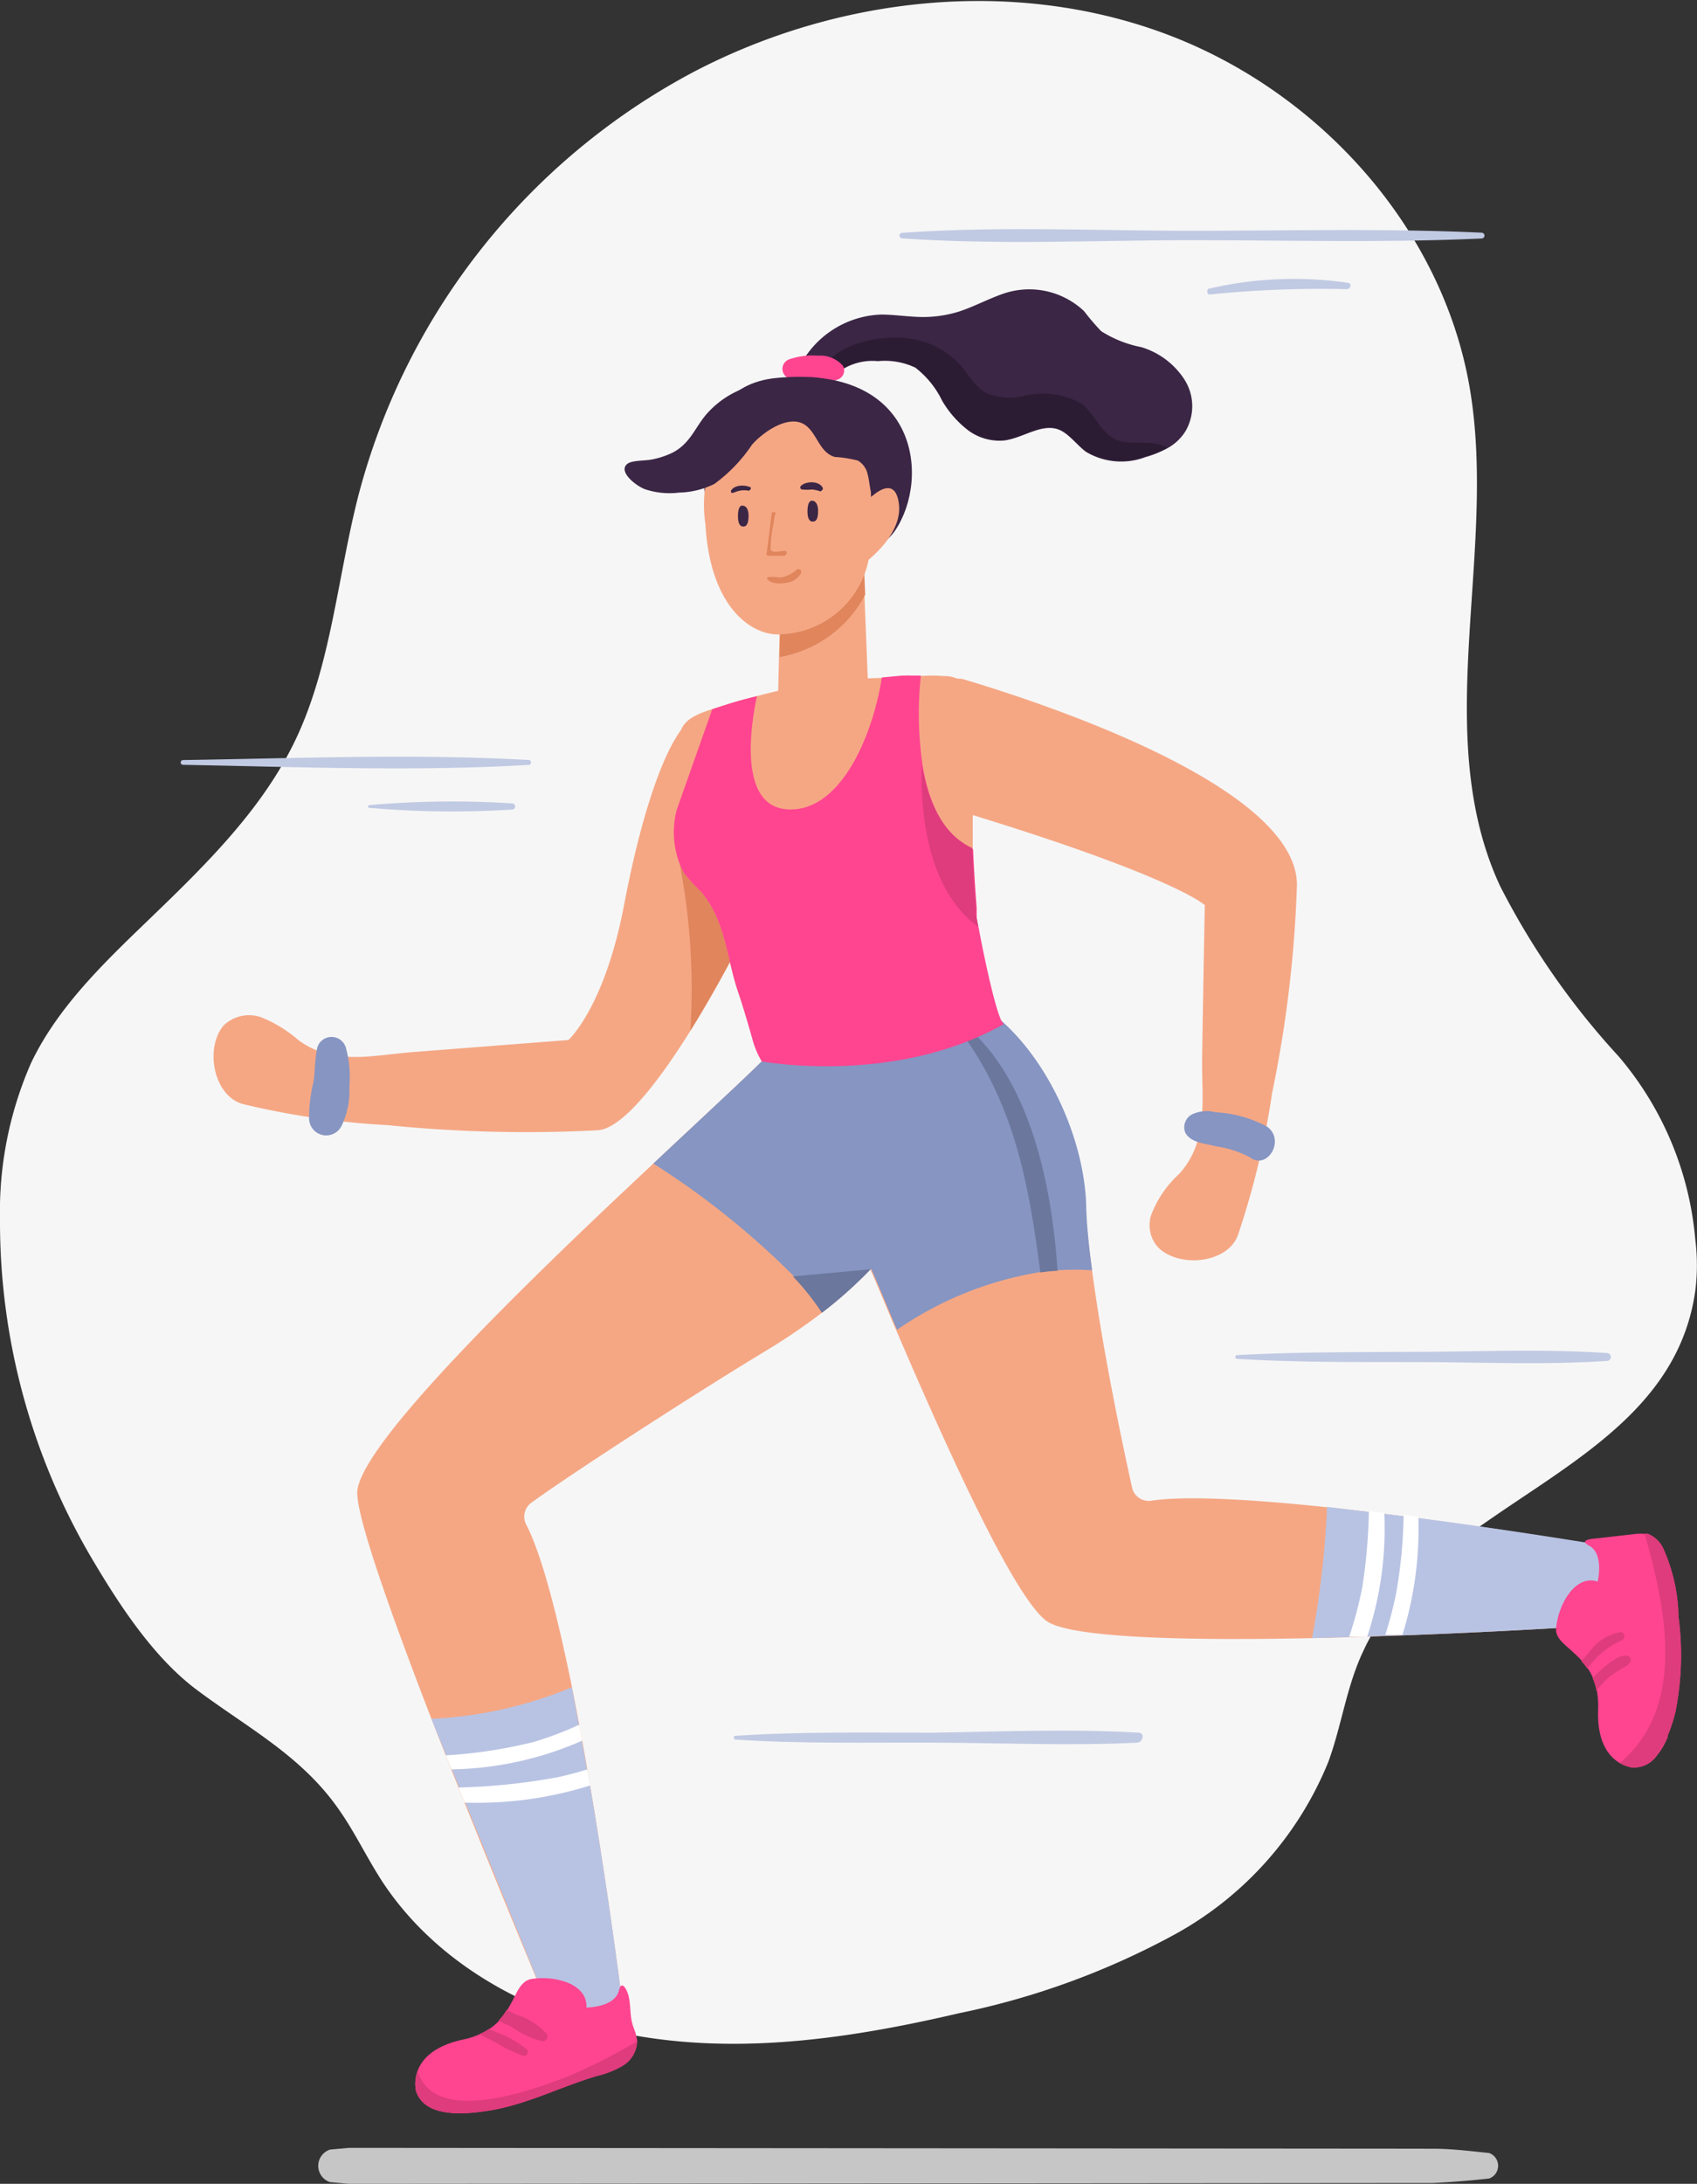 <svg id="Layer_1" data-name="Layer 1" xmlns="http://www.w3.org/2000/svg" viewBox="0 0 99.09 127.46"><rect x="0" y="0" width="99.09" height="127.46" fill="#333333" stroke="none"/><defs><style>.cls-1{fill:#f6f6f6;}.cls-2{fill:#3b2645;}.cls-3{fill:#2c1c33;}.cls-4{fill:#f5a784;}.cls-5{fill:#c6c6c6;}.cls-6{fill:#e0855c;}.cls-7{fill:#8695c2;}.cls-8{fill:#b8c3e3;}.cls-9{fill:#ff4590;}.cls-10{fill:#de3c7c;}.cls-11{fill:#fff;}.cls-12{fill:#6b779c;}.cls-13{fill:#c1cae3;}</style></defs><path class="cls-1" d="M239.8,407.89c-1,2.07-1.28,4.38-2.07,6.53a20.14,20.14,0,0,1-8.85,10,45.27,45.27,0,0,1-12.7,4.66c-6,1.4-12.16,2.34-18.22,1.42s-12-3.91-15.4-9c-.94-1.42-1.67-3-2.64-4.36-2.19-3.12-5.31-4.72-8.27-6.94-2.54-1.9-4.55-5-6.16-7.73a38.69,38.69,0,0,1-5.32-19.71,21.56,21.56,0,0,1,1.81-9.13c1.43-3,3.82-5.42,6.21-7.73,3.48-3.36,7.13-6.75,9.22-11.11s2.46-9.49,3.68-14.26a39.23,39.23,0,0,1,19.54-24.73c8.42-4.42,18.68-5.56,27.58-2.25s16.15,11.26,17.77,20.62c1.67,9.67-2.35,20.22,1.78,29.12a44.51,44.51,0,0,0,6.92,9.94,19,19,0,0,1,4.48,10.69,12,12,0,0,1,0,3C257.67,397.44,243.89,399.06,239.8,407.89Z" transform="translate(-160.17 -311.58)"/><path class="cls-2" d="M229.39,336.75a2.86,2.86,0,0,1-1.07,1,6.13,6.13,0,0,1-1.27.51,4,4,0,0,1-3.47-.31c-.55-.41-1-1.07-1.6-1.3-1-.37-2.08.5-3.17.64a3.07,3.07,0,0,1-2.13-.61,6,6,0,0,1-1.49-1.7,5.45,5.45,0,0,0-1.57-1.94,4.16,4.16,0,0,0-2.19-.38,3.33,3.33,0,0,0-2.57.86,12.85,12.85,0,0,1-.78,1.14.75.75,0,0,1-.87.18c-1.05-.41-.57-1.54-.16-2.21a5.57,5.57,0,0,1,4.56-2.69c.76,0,1.51.12,2.27.14a7,7,0,0,0,2.36-.34c.83-.28,1.61-.7,2.46-1a4.66,4.66,0,0,1,4.77,1,14.13,14.13,0,0,0,1,1.17,6.76,6.76,0,0,0,2.34.93,4.56,4.56,0,0,1,2.5,1.86A2.89,2.89,0,0,1,229.39,336.75Z" transform="translate(-160.17 -311.58)"/><path class="cls-3" d="M228.32,337.72a6.13,6.13,0,0,1-1.27.51,4,4,0,0,1-3.47-.31c-.55-.41-1-1.07-1.6-1.3-1-.37-2.08.5-3.17.64a3.07,3.07,0,0,1-2.13-.61,6,6,0,0,1-1.49-1.7,5.45,5.45,0,0,0-1.57-1.94,4.16,4.16,0,0,0-2.19-.38,3.33,3.33,0,0,0-2.57.86,12.85,12.85,0,0,1-.78,1.14c-.57-2.58,2.72-3.44,4.66-3.34a5,5,0,0,1,3.47,1.55c.52.6.91,1.36,1.62,1.71a3.7,3.7,0,0,0,2.14.14,4.48,4.48,0,0,1,3.39.48c.74.6,1.08,1.64,1.94,2.05s2.11-.05,3,.48Z" transform="translate(-160.17 -311.58)"/><path class="cls-4" d="M211,385.66a25.11,25.11,0,0,1-2.84,2.54,36.1,36.1,0,0,1-3.17,2.16c-4.28,2.58-11.49,7.25-13.77,8.91a1,1,0,0,0-.32,1.3c.91,1.75,1.84,5.4,2.67,9.49,1.65,8.18,2.9,18.13,2.9,18.13-1.16,1.67-4.11.94-4.11.94s-3.79-9-7-17.23c-2.42-6.27-4.5-12.13-4.32-13.36.43-3,10.23-12.46,17.23-19,3.95-3.71,7-6.5,7-6.71a8.29,8.29,0,0,1,7.9,4C215,379.71,213.62,382.86,211,385.66Z" transform="translate(-160.17 -311.58)"/><path class="cls-4" d="M256.33,403.34a4.3,4.3,0,0,1-.33,1.85,5.9,5.9,0,0,1-.57,1.14s-9.59.67-18.65.86c-7.22.15-14.1,0-15.5-1-1.84-1.35-5.54-9.42-8.77-16.95-.52-1.21-1-2.41-1.51-3.56-2.36-5.59-4.21-10.13-4.43-10.19a8.21,8.21,0,0,1,1.12-2.54,8.11,8.11,0,0,1,5.28-3.59c5.38-1.14,10.32,6.38,10.6,12.47,0,1.15.18,2.49.37,3.91.63,4.76,1.83,10.4,2.33,12.65a1,1,0,0,0,1.13.78c2-.31,6-.07,10.26.38,8.41.9,18.25,2.6,18.25,2.6A2.29,2.29,0,0,1,256.33,403.34Z" transform="translate(-160.17 -311.58)"/><path class="cls-5" d="M247.12,438.73c-1.09.12-2.18.21-3.29.26l-62.77.05h-.19l-.32,0-1.11-.1a1,1,0,0,1,0-1.9l1.11-.1.32,0h.2l62.76.05c1.1,0,2.2.14,3.29.25A.79.79,0,0,1,247.12,438.73Z" transform="translate(-160.17 -311.58)"/><path class="cls-4" d="M202.93,359.71c-.61-3.32-1.43-6.71-2.18-6.31-1.44.78-3,5-4.14,11s-3.25,7.88-3.25,7.88l-9.15.71c-2.33.19-4.58.79-6.61-.7a7.74,7.74,0,0,0-2.11-1.31,2.13,2.13,0,0,0-2.29.48c-1.09,1.37-.53,4.11,1.16,4.56a46.92,46.92,0,0,0,8.45,1.23,80.57,80.57,0,0,0,12.23.3c1.48-.06,3.63-2.91,5.44-5.8s3.38-6.07,3.38-6.07S203.49,362.72,202.93,359.71Zm-24.24,13.91-.06,0,.07,0Z" transform="translate(-160.17 -311.58)"/><path class="cls-6" d="M203.86,365.67s-1.51,3.06-3.38,6.07a38.44,38.44,0,0,0-.64-9.83c-.35-2.25,2-2.3,3.09-2.2C203.49,362.72,203.86,365.67,203.86,365.67Z" transform="translate(-160.17 -311.58)"/><path class="cls-4" d="M218.56,371.65a33.51,33.51,0,0,1-11.62,2.75c-1.53-.41-1.78-.79-1.78-.79a6,6,0,0,1-.7-1.47c-.28-1-.94-1.87-1.25-2.84-.62-1.94-.7-4-2.1-5.67a9.89,9.89,0,0,1-1-1.09,5.08,5.08,0,0,1-.42-3.71,1.7,1.7,0,0,1,0-.22,38.84,38.84,0,0,0,.16-4c.06-1,1-1.34,1.87-1.63l1-.32c.55-.17,1.12-.32,1.61-.44.74-.2,1.28-.32,1.28-.32l.11-4.72c-.12-2.21,4.83-3.23,4.83-3.23l.29,7.2c0,.05.28,0,.78,0l1.19-.11H213a2.91,2.91,0,0,1,.32,0l.62,0a7.5,7.5,0,0,1,1.34,0,1.74,1.74,0,0,1,1.7,1.13,12.64,12.64,0,0,1,.08,5c-.08,1.05-.1,2.07-.09,3.09,0,.32,0,.64,0,1,.05,1.13.12,2.27.21,3.4l0,.5C217.21,365.42,218.14,371.65,218.56,371.65Z" transform="translate(-160.17 -311.58)"/><path class="cls-4" d="M213.12,358c15.44,4.49,17.4,6.41,17.4,6.41q-.09,4.58-.16,9.17c0,2.34.35,4.64-1.33,6.51a6.21,6.21,0,0,0-1.66,2.46,1.92,1.92,0,0,0,.48,1.89c1.27,1.16,4,.85,4.6-.76a47.86,47.86,0,0,0,2-8.3,71,71,0,0,0,1.45-12.15c0-5.86-15.42-10.8-19.46-12-.59-.17-1.05.25-1.61.51C212.67,352.74,211.6,357.54,213.12,358Zm17.35,21.14,0,.05s0,0,0-.06Z" transform="translate(-160.17 -311.58)"/><path class="cls-7" d="M223.94,385.72a15.06,15.06,0,0,0-2,0c-.34,0-.69.05-1,.1a20.51,20.51,0,0,0-8.39,3.37c-.52-1.21-1-2.41-1.51-3.56a25.11,25.11,0,0,1-2.84,2.54,14.93,14.93,0,0,0-1.69-2.12,47.63,47.63,0,0,0-8.19-6.56c3.95-3.71,7-6.5,7-6.71a8.17,8.17,0,0,1,2.39.12,8.11,8.11,0,0,1,5.28-3.59c5.38-1.14,10.32,6.38,10.6,12.47C223.61,383,223.75,384.3,223.94,385.72Z" transform="translate(-160.17 -311.58)"/><path class="cls-8" d="M196.47,428.19c-1.16,1.67-4.11.94-4.11.94s-6.72-16.52-7-17.23a24.3,24.3,0,0,0,8.2-1.84c.15.73,1,5.42,1.06,5.73C195.73,422.26,196.47,428.19,196.47,428.19Z" transform="translate(-160.17 -311.58)"/><path class="cls-9" d="M197.37,430.77a1.72,1.72,0,0,1-.81,1.36,5.32,5.32,0,0,1-1.52.61c-2.1.62-4,1.62-6.16,2-1.32.22-4,.57-4.45-1.23a.67.67,0,0,0,0-.1,2.1,2.1,0,0,1,.14-1c.25-.65.93-1.42,2.63-1.79a4.6,4.6,0,0,0,1-.32,3.45,3.45,0,0,0,.43-.22l.11-.08a3.61,3.61,0,0,0,.58-.48l.05-.06a3.8,3.8,0,0,0,.42-.57l0,0c.13-.21.23-.4.33-.58.31-.63.54-1.14,1.11-1.23,1.35-.21,3.27.29,3.18,1.67,0,0,1.67,0,1.9-1,.15-.62.44-.09.54.24.17.57.08,1.2.27,1.79a2.09,2.09,0,0,0,.08.23,2.85,2.85,0,0,1,.18.74Z" transform="translate(-160.17 -311.58)"/><path class="cls-8" d="M256.33,403.34l-.33,1.85a5.9,5.9,0,0,1-.57,1.14s-6.22.44-13.37.7c-.33,0-4.57.15-5.28.16a54.4,54.4,0,0,0,.88-7.66l5.34.65c6.73.88,12.91,1.95,12.91,1.95A2.29,2.29,0,0,1,256.33,403.34Z" transform="translate(-160.17 -311.58)"/><path class="cls-9" d="M209.39,332.93a1.76,1.76,0,0,0-1.45-.59,4.19,4.19,0,0,0-1.65.2.59.59,0,0,0,.32,1.14,4.68,4.68,0,0,1,1.24-.06c.42.05.79.27,1.21.12A.56.56,0,0,0,209.39,332.93Z" transform="translate(-160.17 -311.58)"/><path class="cls-6" d="M210.69,346.29a7,7,0,0,1-5,3.64l.07-2.76c-.12-2.21,4.83-3.23,4.83-3.23Z" transform="translate(-160.17 -311.58)"/><path class="cls-2" d="M201.64,342.48s-2.13-8.26,3.87-8.84c8.26-.8,9,5.83,6.93,8.9C210.55,345.36,201.68,345.89,201.64,342.48Z" transform="translate(-160.17 -311.58)"/><path class="cls-4" d="M212.65,340.93c-.2-1.37-1.1-.8-1.62-.34a7.69,7.69,0,0,0-.72-3.17c-1.32-2.38-6.51-2.56-8.54.91a7.65,7.65,0,0,0-.41,3.84c.28,5,2.83,6.58,4.45,6.43a5.43,5.43,0,0,0,5.08-4.35C211.57,343.68,212.87,342.38,212.65,340.93Z" transform="translate(-160.17 -311.58)"/><path class="cls-2" d="M203.68,342.29s-.42.2-.42-.57.31-.62.31-.62.3,0,.31.57S203.68,342.29,203.68,342.29Z" transform="translate(-160.17 -311.58)"/><path class="cls-2" d="M207.74,342s-.42.2-.42-.56.31-.63.31-.63.3,0,.31.58S207.74,342,207.74,342Z" transform="translate(-160.17 -311.58)"/><path class="cls-6" d="M206,343.73c-.22,0-.7.16-.83-.06a6.66,6.66,0,0,1,.18-1.58c0-.22.07-.42.11-.61l-.06,0-.15,0c-.13.81-.2,1.65-.32,2.42a.1.1,0,0,0,.11.12c.32,0,.63,0,.95,0C206.14,343.91,206.15,343.74,206,343.73Z" transform="translate(-160.17 -311.58)"/><path class="cls-2" d="M203.94,340c-.32-.13-.89-.12-1.09.22,0,.06,0,.14.09.13s.28-.11.44-.13a1.12,1.12,0,0,1,.48,0C204,340.23,204.08,340,203.94,340Z" transform="translate(-160.17 -311.58)"/><path class="cls-2" d="M208.21,340.05c-.21-.42-1-.4-1.28-.1a.12.12,0,0,0,.07.2,2.94,2.94,0,0,0,.59,0,2,2,0,0,1,.48.11C208.16,340.23,208.25,340.13,208.21,340.05Z" transform="translate(-160.17 -311.58)"/><path class="cls-6" d="M206.66,344.86a2.06,2.06,0,0,1-.85.42c-.27,0-.58-.07-.83,0a.08.08,0,0,0,0,.11c.23.28.75.26,1.08.21a1.16,1.16,0,0,0,.89-.57A.17.17,0,0,0,206.66,344.86Z" transform="translate(-160.17 -311.58)"/><path class="cls-2" d="M211.38,336.7c.92.93.27,2.38-.17,3.39,0,.08-.1.18-.19.16-.08-.32-.1-.66-.19-1a1.22,1.22,0,0,0-.57-.79,7.34,7.34,0,0,0-1.34-.21c-1-.27-1.07-1.67-2-2s-2.25.6-2.85,1.3a9.07,9.07,0,0,1-2.18,2.27,4.87,4.87,0,0,1-2.07.51,4.51,4.51,0,0,1-2-.2c-.54-.21-1.6-1.05-1-1.49.29-.2,1-.16,1.4-.24a4.88,4.88,0,0,0,1.24-.41c1-.53,1.26-1.39,1.93-2.2a5.43,5.43,0,0,1,2.53-1.65,5.33,5.33,0,0,1,3,0,12.3,12.3,0,0,1,3,1.54A9.32,9.32,0,0,1,211.38,336.7Z" transform="translate(-160.17 -311.58)"/><path class="cls-10" d="M197.37,430.77a1.72,1.72,0,0,1-.81,1.36,5.32,5.32,0,0,1-1.52.61c-2.1.62-4,1.62-6.16,2-1.32.22-4,.57-4.45-1.23a.67.67,0,0,0,0-.1,2.1,2.1,0,0,1,.14-1,.59.59,0,0,1,0,.08c1,3.21,6.79,1.05,8.84.25a34,34,0,0,0,3.93-2Z" transform="translate(-160.17 -311.58)"/><path class="cls-10" d="M190.73,431.57a8.62,8.62,0,0,1-1.7-.83c-.29-.15-.59-.28-.87-.44a3.45,3.45,0,0,0,.43-.22l.11-.08c.17.06.33.14.5.21a6,6,0,0,1,1.75,1A.23.23,0,0,1,190.73,431.57Z" transform="translate(-160.17 -311.58)"/><path class="cls-10" d="M191.87,430.72a5,5,0,0,1-1.79-.82c-.24-.13-.53-.24-.8-.38l.05-.06a3.8,3.8,0,0,0,.42-.57l.6.29a3.81,3.81,0,0,1,1.76,1.13A.28.28,0,0,1,191.87,430.72Z" transform="translate(-160.17 -311.58)"/><path class="cls-11" d="M194.17,413.17a19.68,19.68,0,0,1-7.64,1.68l-.33-.82a27.75,27.75,0,0,0,5.17-.79,20.54,20.54,0,0,0,2.63-1C194.06,412.58,194.11,412.87,194.17,413.17Z" transform="translate(-160.17 -311.58)"/><path class="cls-11" d="M194.63,415.79a22.12,22.12,0,0,1-7.33,1c-.12-.29-.24-.59-.35-.88a37.21,37.21,0,0,0,5.83-.61q.85-.19,1.68-.45C194.52,415.17,194.58,415.48,194.63,415.79Z" transform="translate(-160.17 -311.58)"/><path class="cls-11" d="M240,407.11l-1.05,0a22.68,22.68,0,0,0,.76-2.86,32.12,32.12,0,0,0,.39-4.47l.9.1A20,20,0,0,1,240,407.11Z" transform="translate(-160.17 -311.58)"/><path class="cls-12" d="M211,385.66a25.11,25.11,0,0,1-2.84,2.54,14.93,14.93,0,0,0-1.69-2.12Z" transform="translate(-160.17 -311.58)"/><path class="cls-12" d="M221.92,385.75a8.59,8.59,0,0,0-1,.1c-.68-5.15-1.5-9.92-4.84-14.31-.14-.19.15-.35.3-.23C220.22,374.37,221.58,380.53,221.92,385.75Z" transform="translate(-160.17 -311.58)"/><path class="cls-7" d="M234.16,377.34a7.06,7.06,0,0,0-3-.84,2,2,0,0,0-1.42.14.85.85,0,0,0-.35,1.07c.36.59,1.14.6,1.75.77a6,6,0,0,1,2,.64C234.17,379.91,235.24,378.12,234.16,377.34Z" transform="translate(-160.17 -311.58)"/><path class="cls-7" d="M180.36,372.71a.87.87,0,0,0-1.66,0c-.15.67-.13,1.35-.22,2a8.63,8.63,0,0,0-.26,2.07,1,1,0,0,0,1.89.52,4.71,4.71,0,0,0,.46-2.29A6.51,6.51,0,0,0,180.36,372.71Z" transform="translate(-160.17 -311.58)"/><path class="cls-9" d="M218.8,371.34c-6.39,3.63-14.15,2.19-14.15,2.19a5.11,5.11,0,0,1-.55-1.31c-.28-1-.58-2-.89-2.92-.62-1.94-.7-4-2.1-5.67a9.89,9.89,0,0,1-1-1.09,5.08,5.08,0,0,1-.42-3.71l2.07-5.86,1-.32c.55-.17,1.12-.32,1.61-.44-.44,2.05-1,6.48,1.82,6.61,3.17.15,5-4.57,5.47-7.7l1.19-.11H213a2.91,2.91,0,0,1,.32,0l.62,0a20.88,20.88,0,0,0,.11,5.29c.35,2.07,1.16,4,2.94,4.85.05,1.13.12,2.27.21,3.4l0,.5c0,.08,0,.33.12.7C217.61,367.35,218.45,371.34,218.8,371.34Z" transform="translate(-160.17 -311.58)"/><path class="cls-10" d="M217.3,365.68c-3.73-2.67-3.3-9.11-3.3-9.43.34,2.05,1.16,4,2.94,4.83.05,1.13.12,2.27.21,3.4l0,.5C217.19,365.06,217.23,365.31,217.3,365.68Z" transform="translate(-160.17 -311.58)"/><path class="cls-13" d="M191.09,355.94c-6.7-.38-13.53-.1-20.23,0a.14.14,0,1,0,0,.28c6.7.12,13.53.4,20.23,0A.16.16,0,0,0,191.09,355.94Z" transform="translate(-160.17 -311.58)"/><path class="cls-13" d="M190.07,358.47a55.16,55.16,0,0,0-8.33.1.08.08,0,1,0,0,.16,55.16,55.16,0,0,0,8.33.1A.18.18,0,0,0,190.07,358.47Z" transform="translate(-160.17 -311.58)"/><path class="cls-13" d="M254,390.55c-3.58-.24-7.21-.09-10.8-.07s-7.2,0-10.79.19a.11.11,0,1,0,0,.22c3.59.22,7.2.18,10.79.19s7.22.17,10.8-.07A.23.23,0,0,0,254,390.55Z" transform="translate(-160.17 -311.58)"/><path class="cls-13" d="M226.67,412.71c-4-.24-8.07-.06-12.09,0-3.82,0-7.66-.07-11.47.18-.13,0-.11.21,0,.22,3.9.26,7.84.16,11.75.18s7.86.19,11.76,0C226.94,413.19,227,412.72,226.67,412.71Z" transform="translate(-160.17 -311.58)"/><path class="cls-13" d="M246.68,325.16c-5.63-.26-11.29-.11-16.92-.11s-11.31-.28-16.91.12a.16.16,0,0,0,0,.32c5.6.4,11.3.11,16.91.11s11.29.16,16.92-.1A.17.17,0,0,0,246.68,325.16Z" transform="translate(-160.17 -311.58)"/><path class="cls-13" d="M238.9,328.09a21.87,21.87,0,0,0-8.1.33c-.2,0-.16.37,0,.35a63.11,63.11,0,0,1,8-.31C239.05,328.45,239.11,328.13,238.9,328.09Z" transform="translate(-160.17 -311.58)"/><path class="cls-9" d="M258,411.5a9.52,9.52,0,0,1-.45,1.38l0,.08a4.21,4.21,0,0,1-.71,1.18,1.6,1.6,0,0,1-1.28.6h-.1a2.15,2.15,0,0,1-.71-.26c-.61-.36-1.34-1.19-1.26-3.13a5.36,5.36,0,0,0-.08-1.1,2.23,2.23,0,0,0-.09-.39,3.42,3.42,0,0,0-.13-.34,3.18,3.18,0,0,0-.28-.52,3.35,3.35,0,0,0-.37-.47.69.69,0,0,0-.11-.13c-.17-.18-.33-.32-.48-.46-.52-.47-1-.81-.91-1.39.14-1.36,1.12-3.09,2.42-2.66,0,0,.39-1.61-.49-2.09-.68-.36.22-.41.5-.44l2.19-.25a2.44,2.44,0,0,1,.54,0l.18,0a1.7,1.7,0,0,1,.93.9,10.15,10.15,0,0,1,.87,3.94A16.94,16.94,0,0,1,258,411.5Z" transform="translate(-160.17 -311.58)"/><path class="cls-10" d="M258,411.5a9.52,9.52,0,0,1-.45,1.38l0,.08a10.85,10.85,0,0,1-.71,1.18,1.6,1.6,0,0,1-1.28.6h-.1a2.15,2.15,0,0,1-.71-.26c3.92-3.26,2.68-9.1,1.45-13.39l.18,0a1.7,1.7,0,0,1,.93.9,10.15,10.15,0,0,1,.87,3.94A16.94,16.94,0,0,1,258,411.5Z" transform="translate(-160.17 -311.58)"/><path class="cls-10" d="M254.92,407.29a5.24,5.24,0,0,0-1.49,1,7.68,7.68,0,0,0-.58.68,2.93,2.93,0,0,0-.34-.43c.17-.21.35-.4.44-.51a2.87,2.87,0,0,1,1.84-1.19A.25.25,0,0,1,254.92,407.29Z" transform="translate(-160.17 -311.58)"/><path class="cls-10" d="M255.39,408.47c-.06.28-.27.35-.5.48a6.59,6.59,0,0,0-.82.56,9.87,9.87,0,0,0-.69.74,2.23,2.23,0,0,0-.09-.39,3.42,3.42,0,0,0-.13-.34,6,6,0,0,1,.53-.5c.35-.31,1.13-1,1.61-.76A.22.22,0,0,1,255.39,408.47Z" transform="translate(-160.17 -311.58)"/><path class="cls-11" d="M242.06,407l-1,0a22.64,22.64,0,0,0,.63-2.42,28.51,28.51,0,0,0,.44-4.58l.86.11A20.88,20.88,0,0,1,242.06,407Z" transform="translate(-160.17 -311.58)"/></svg>